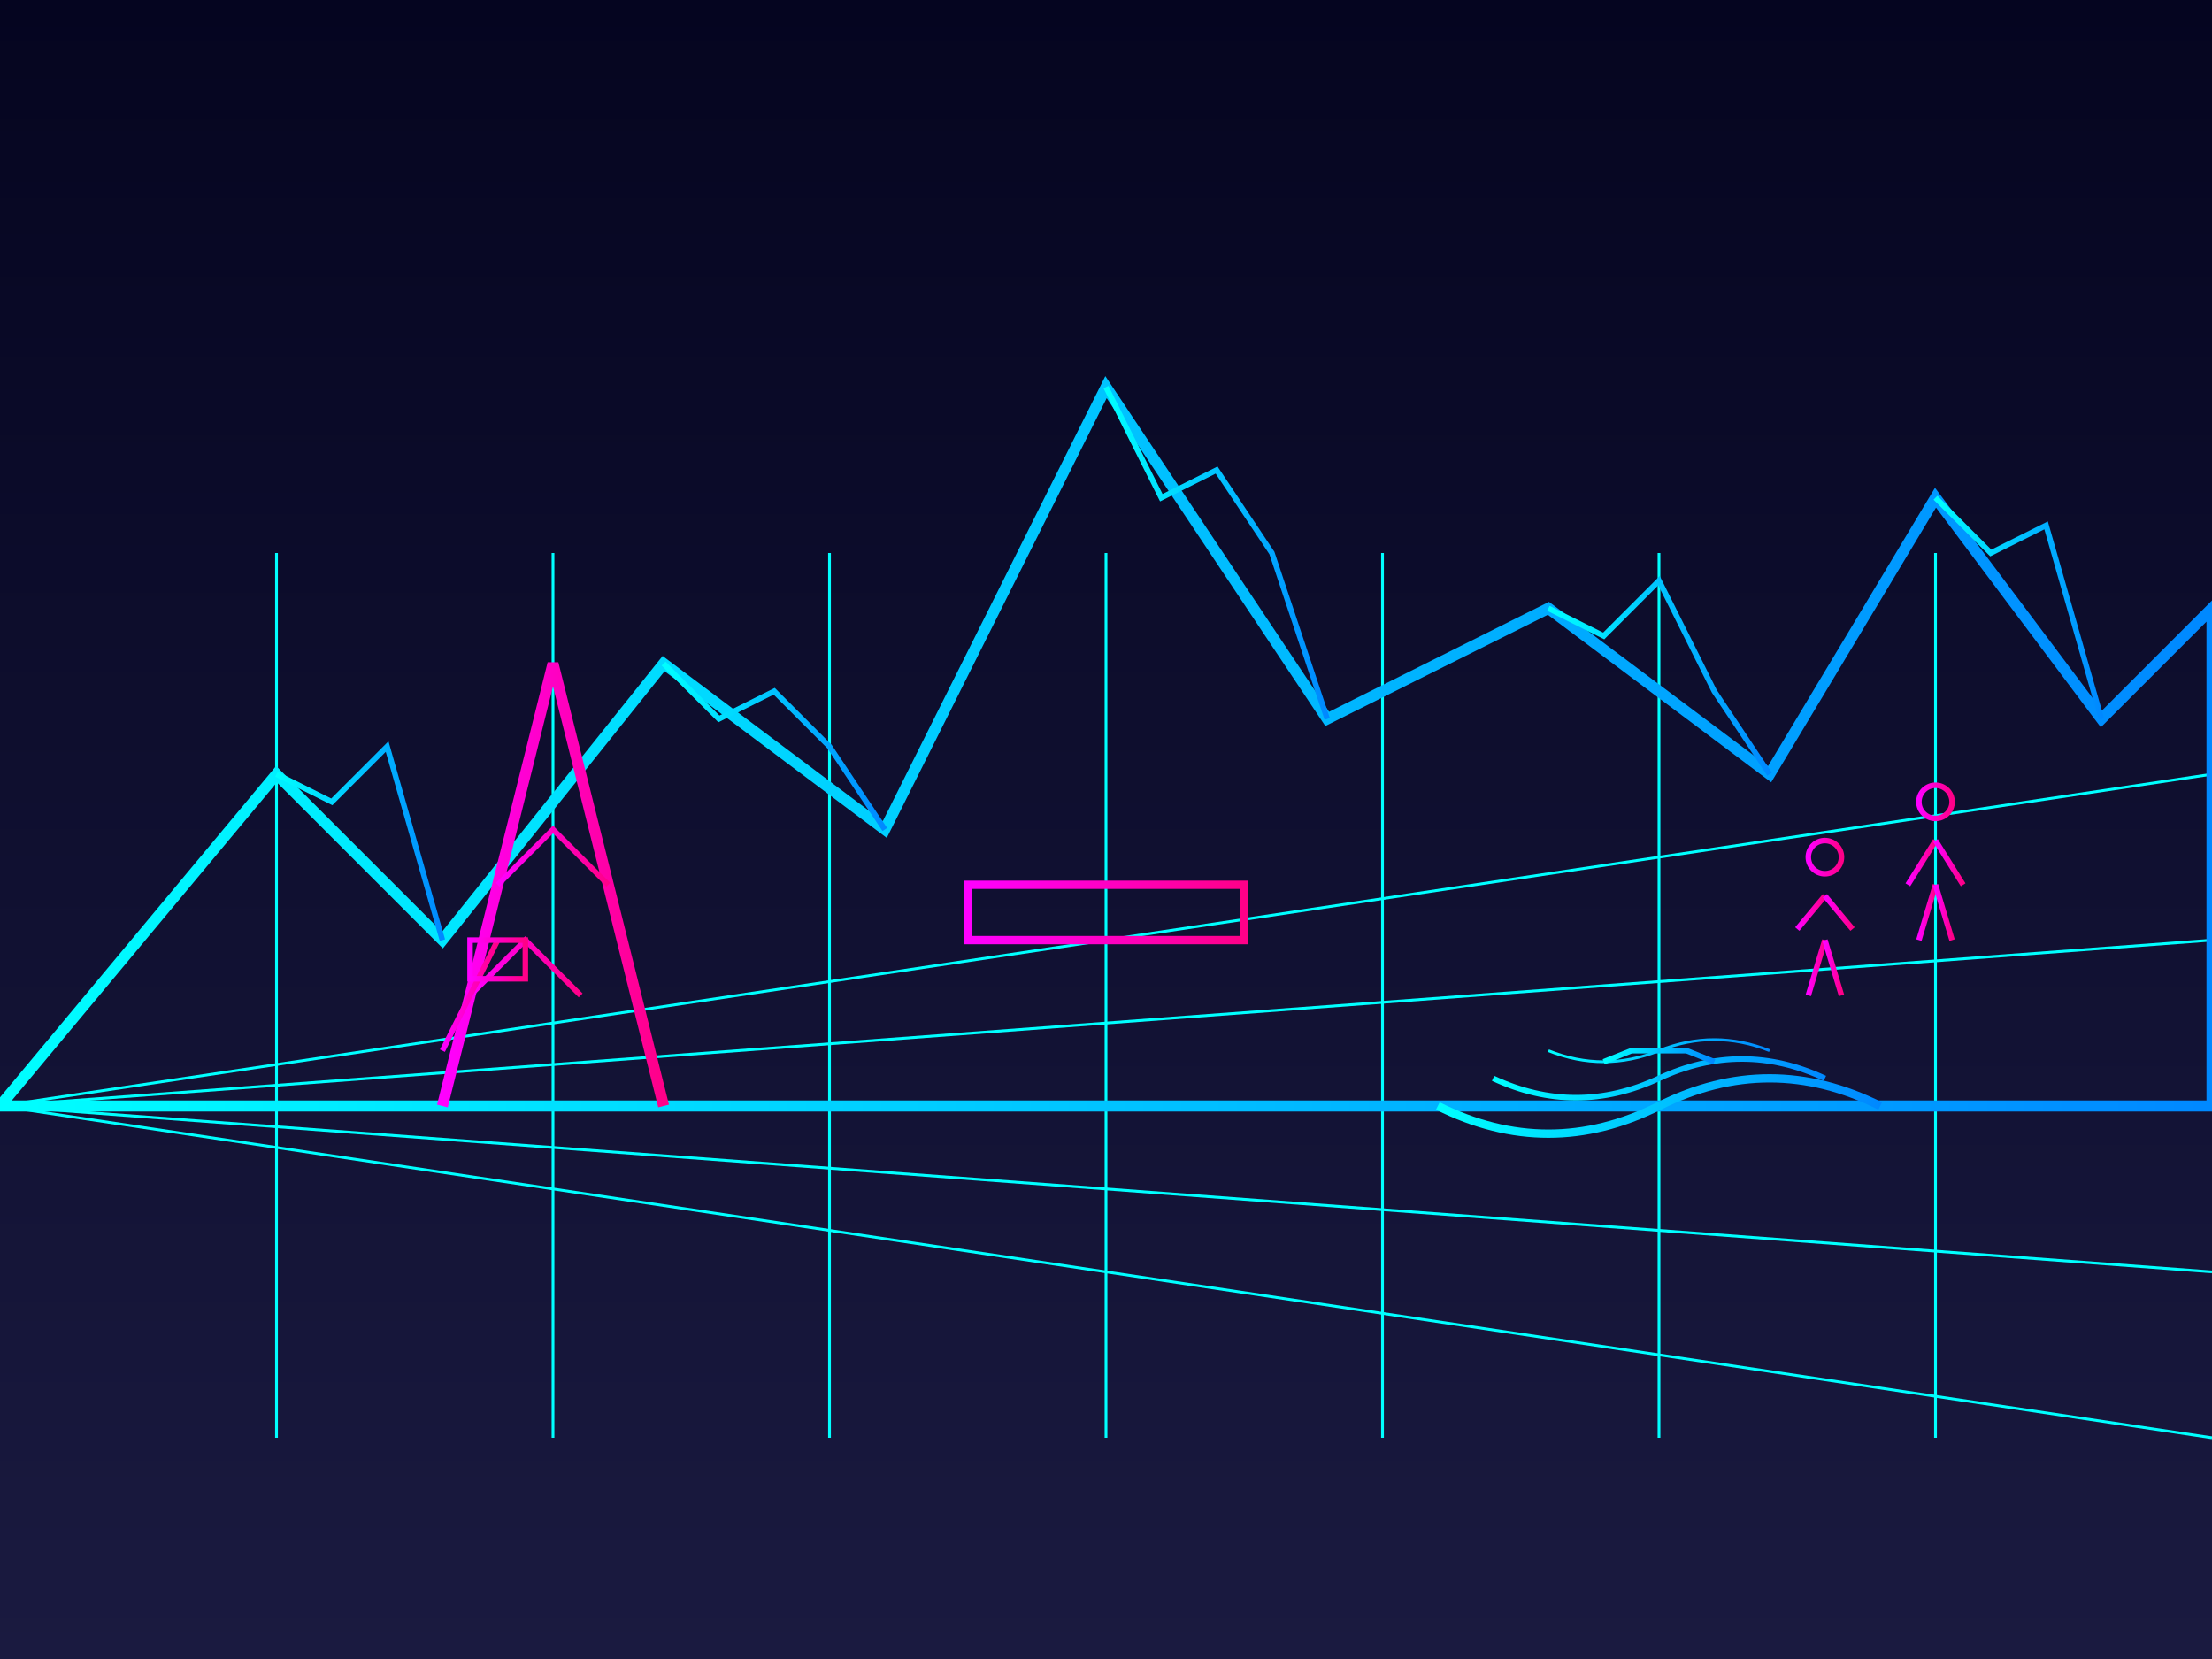 <svg xmlns="http://www.w3.org/2000/svg" width="400" height="300" viewBox="0 0 400 300">
  <defs>
    <linearGradient id="blog4-sky" x1="0%" y1="0%" x2="0%" y2="100%">
      <stop offset="0%" stop-color="#050520" />
      <stop offset="100%" stop-color="#1a1a40" />
    </linearGradient>
    <linearGradient id="blog4-neon-blue" x1="0%" y1="0%" x2="100%" y2="0%">
      <stop offset="0%" stop-color="#00ffff" />
      <stop offset="100%" stop-color="#0088ff" />
    </linearGradient>
    <linearGradient id="blog4-neon-pink" x1="0%" y1="0%" x2="100%" y2="0%">
      <stop offset="0%" stop-color="#ff00ff" />
      <stop offset="100%" stop-color="#ff0088" />
    </linearGradient>
  </defs>
  
  <!-- Background -->
  <rect width="400" height="300" fill="url(#blog4-sky)" />
  
  <!-- Grid lines -->
  <g>
    <line x1="0" y1="200" x2="400" y2="260" stroke="#00ffff" stroke-width="0.5" />
    <line x1="0" y1="200" x2="400" y2="230" stroke="#00ffff" stroke-width="0.5" />
    <line x1="0" y1="200" x2="400" y2="200" stroke="#00ffff" stroke-width="0.5" />
    <line x1="0" y1="200" x2="400" y2="170" stroke="#00ffff" stroke-width="0.5" />
    <line x1="0" y1="200" x2="400" y2="140" stroke="#00ffff" stroke-width="0.5" />
    
    <line x1="50" y1="100" x2="50" y2="260" stroke="#00ffff" stroke-width="0.5" />
    <line x1="100" y1="100" x2="100" y2="260" stroke="#00ffff" stroke-width="0.5" />
    <line x1="150" y1="100" x2="150" y2="260" stroke="#00ffff" stroke-width="0.5" />
    <line x1="200" y1="100" x2="200" y2="260" stroke="#00ffff" stroke-width="0.5" />
    <line x1="250" y1="100" x2="250" y2="260" stroke="#00ffff" stroke-width="0.5" />
    <line x1="300" y1="100" x2="300" y2="260" stroke="#00ffff" stroke-width="0.5" />
    <line x1="350" y1="100" x2="350" y2="260" stroke="#00ffff" stroke-width="0.5" />
  </g>
  
  <!-- Bavarian Alps Landscape -->
  
  <!-- Mountain range -->
  <g transform="translate(200,150)">
    <path d="M-200 50 L-150 -10 L-120 20 L-80 -30 L-40 0 L0 -80 L40 -20 L80 -40 L120 -10 L150 -60 L180 -20 L200 -40 L200 50 L-200 50 Z" fill="none" stroke="url(#blog4-neon-blue)" stroke-width="2" />
    
    <!-- Mountain details -->
    <path d="M-150 -10 L-140 -5 L-130 -15 L-120 20" fill="none" stroke="url(#blog4-neon-blue)" stroke-width="1" />
    <path d="M-80 -30 L-70 -20 L-60 -25 L-50 -15 L-40 0" fill="none" stroke="url(#blog4-neon-blue)" stroke-width="1" />
    <path d="M0 -80 L10 -60 L20 -65 L30 -50 L40 -20" fill="none" stroke="url(#blog4-neon-blue)" stroke-width="1" />
    <path d="M80 -40 L90 -35 L100 -45 L110 -25 L120 -10" fill="none" stroke="url(#blog4-neon-blue)" stroke-width="1" />
    <path d="M150 -60 L160 -50 L170 -55 L180 -20" fill="none" stroke="url(#blog4-neon-blue)" stroke-width="1" />
  </g>
  
  <!-- Zugspitze -->
  <g transform="translate(100,120)">
    <path d="M-20 80 L0 0 L20 80" fill="none" stroke="url(#blog4-neon-pink)" stroke-width="2" />
    <path d="M-10 40 L0 30 L10 40" fill="none" stroke="url(#blog4-neon-pink)" stroke-width="1" />
    <path d="M-15 60 L-5 50 L5 60" fill="none" stroke="url(#blog4-neon-pink)" stroke-width="1" />
    
    <!-- Cable car -->
    <line x1="-30" y1="70" x2="30" y2="70" stroke="url(#blog4-neon-pink)" stroke-width="1" />
    <path d="M-20 70 L-10 50" fill="none" stroke="url(#blog4-neon-pink)" stroke-width="1" />
    <rect x="-15" y="50" width="10" height="7" fill="none" stroke="url(#blog4-neon-pink)" stroke-width="1" />
  </g>
  
  <!-- Königssee -->
  <g transform="translate(300,180)">
    <path d="M-40 20 Q -20 30 0 20 Q 20 10 40 20" fill="none" stroke="url(#blog4-neon-blue)" stroke-width="1.5" />
    <path d="M-30 15 Q -15 22 0 15 Q 15 8 30 15" fill="none" stroke="url(#blog4-neon-blue)" stroke-width="1" />
    <path d="M-20 10 Q -10 14 0 10 Q 10 6 20 10" fill="none" stroke="url(#blog4-neon-blue)" stroke-width="0.5" />
    
    <!-- Boat on lake -->
    <path d="M-10 12 L-5 10 L5 10 L10 12" fill="none" stroke="url(#blog4-neon-blue)" stroke-width="1" />
    <line x1="0" y1="10" x2="0" y2="5" stroke="url(#blog4-neon-blue)" stroke-width="0.5" />
  </g>
  
  <!-- Viewing platform -->
  <g transform="translate(200,170)">
    <rect x="-25" y="-10" width="50" height="10" fill="none" stroke="url(#blog4-neon-pink)" stroke-width="1.5" />
    <line x1="-20" y1="-10" x2="-20" y2="-20" stroke="url(#blog4-neon-pink)" stroke-width="1.5" />
    <line x1="20" y1="-10" x2="20" y2="-20" stroke="url(#blog4-neon-pink)" stroke-width="1.5" />
    <path d="M-20 -20 L20 -20" fill="none" stroke="url(#blog4-neon-pink)" stroke-width="1.5" />
    <line x1="-15" y1="-20" x2="-15" y2="-10" stroke="url(#blog4-neon-pink)" stroke-width="1" />
    <line x1="-10" y1="-20" x2="-10" y2="-10" stroke="url(#blog4-neon-pink)" stroke-width="1" />
    <line x1="-5" y1="-20" x2="-5" y2="-10" stroke="url(#blog4-neon-pink)" stroke-width="1" />
    <line x1="0" y1="-20" x2="0" y2="-10" stroke="url(#blog4-neon-pink)" stroke-width="1" />
    <line x1="5" y1="-20" x2="5" y2="-10" stroke="url(#blog4-neon-pink)" stroke-width="1" />
    <line x1="10" y1="-20" x2="10" y2="-10" stroke="url(#blog4-neon-pink)" stroke-width="1" />
    <line x1="15" y1="-20" x2="15" y2="-10" stroke="url(#blog4-neon-pink)" stroke-width="1" />
  </g>
  
  <!-- Hikers -->
  <g transform="translate(350,160)">
    <circle cx="0" cy="-15" r="3" fill="none" stroke="url(#blog4-neon-pink)" stroke-width="1" />
    <line x1="0" y1="-12" x2="0" y2="0" stroke="url(#blog4-neon-pink)" stroke-width="1" />
    <line x1="0" y1="-8" x2="-5" y2="0" stroke="url(#blog4-neon-pink)" stroke-width="1" />
    <line x1="0" y1="-8" x2="5" y2="0" stroke="url(#blog4-neon-pink)" stroke-width="1" />
    <line x1="0" y1="0" x2="-3" y2="10" stroke="url(#blog4-neon-pink)" stroke-width="1" />
    <line x1="0" y1="0" x2="3" y2="10" stroke="url(#blog4-neon-pink)" stroke-width="1" />
  </g>
  
  <g transform="translate(330,170)">
    <circle cx="0" cy="-15" r="3" fill="none" stroke="url(#blog4-neon-pink)" stroke-width="1" />
    <line x1="0" y1="-12" x2="0" y2="0" stroke="url(#blog4-neon-pink)" stroke-width="1" />
    <line x1="0" y1="-8" x2="-5" y2="-2" stroke="url(#blog4-neon-pink)" stroke-width="1" />
    <line x1="0" y1="-8" x2="5" y2="-2" stroke="url(#blog4-neon-pink)" stroke-width="1" />
    <line x1="0" y1="0" x2="-3" y2="10" stroke="url(#blog4-neon-pink)" stroke-width="1" />
    <line x1="0" y1="0" x2="3" y2="10" stroke="url(#blog4-neon-pink)" stroke-width="1" />
  </g>
  
  <!-- Ground line -->
  <line x1="0" y1="200" x2="400" y2="200" stroke="url(#blog4-neon-blue)" stroke-width="1" />
</svg>